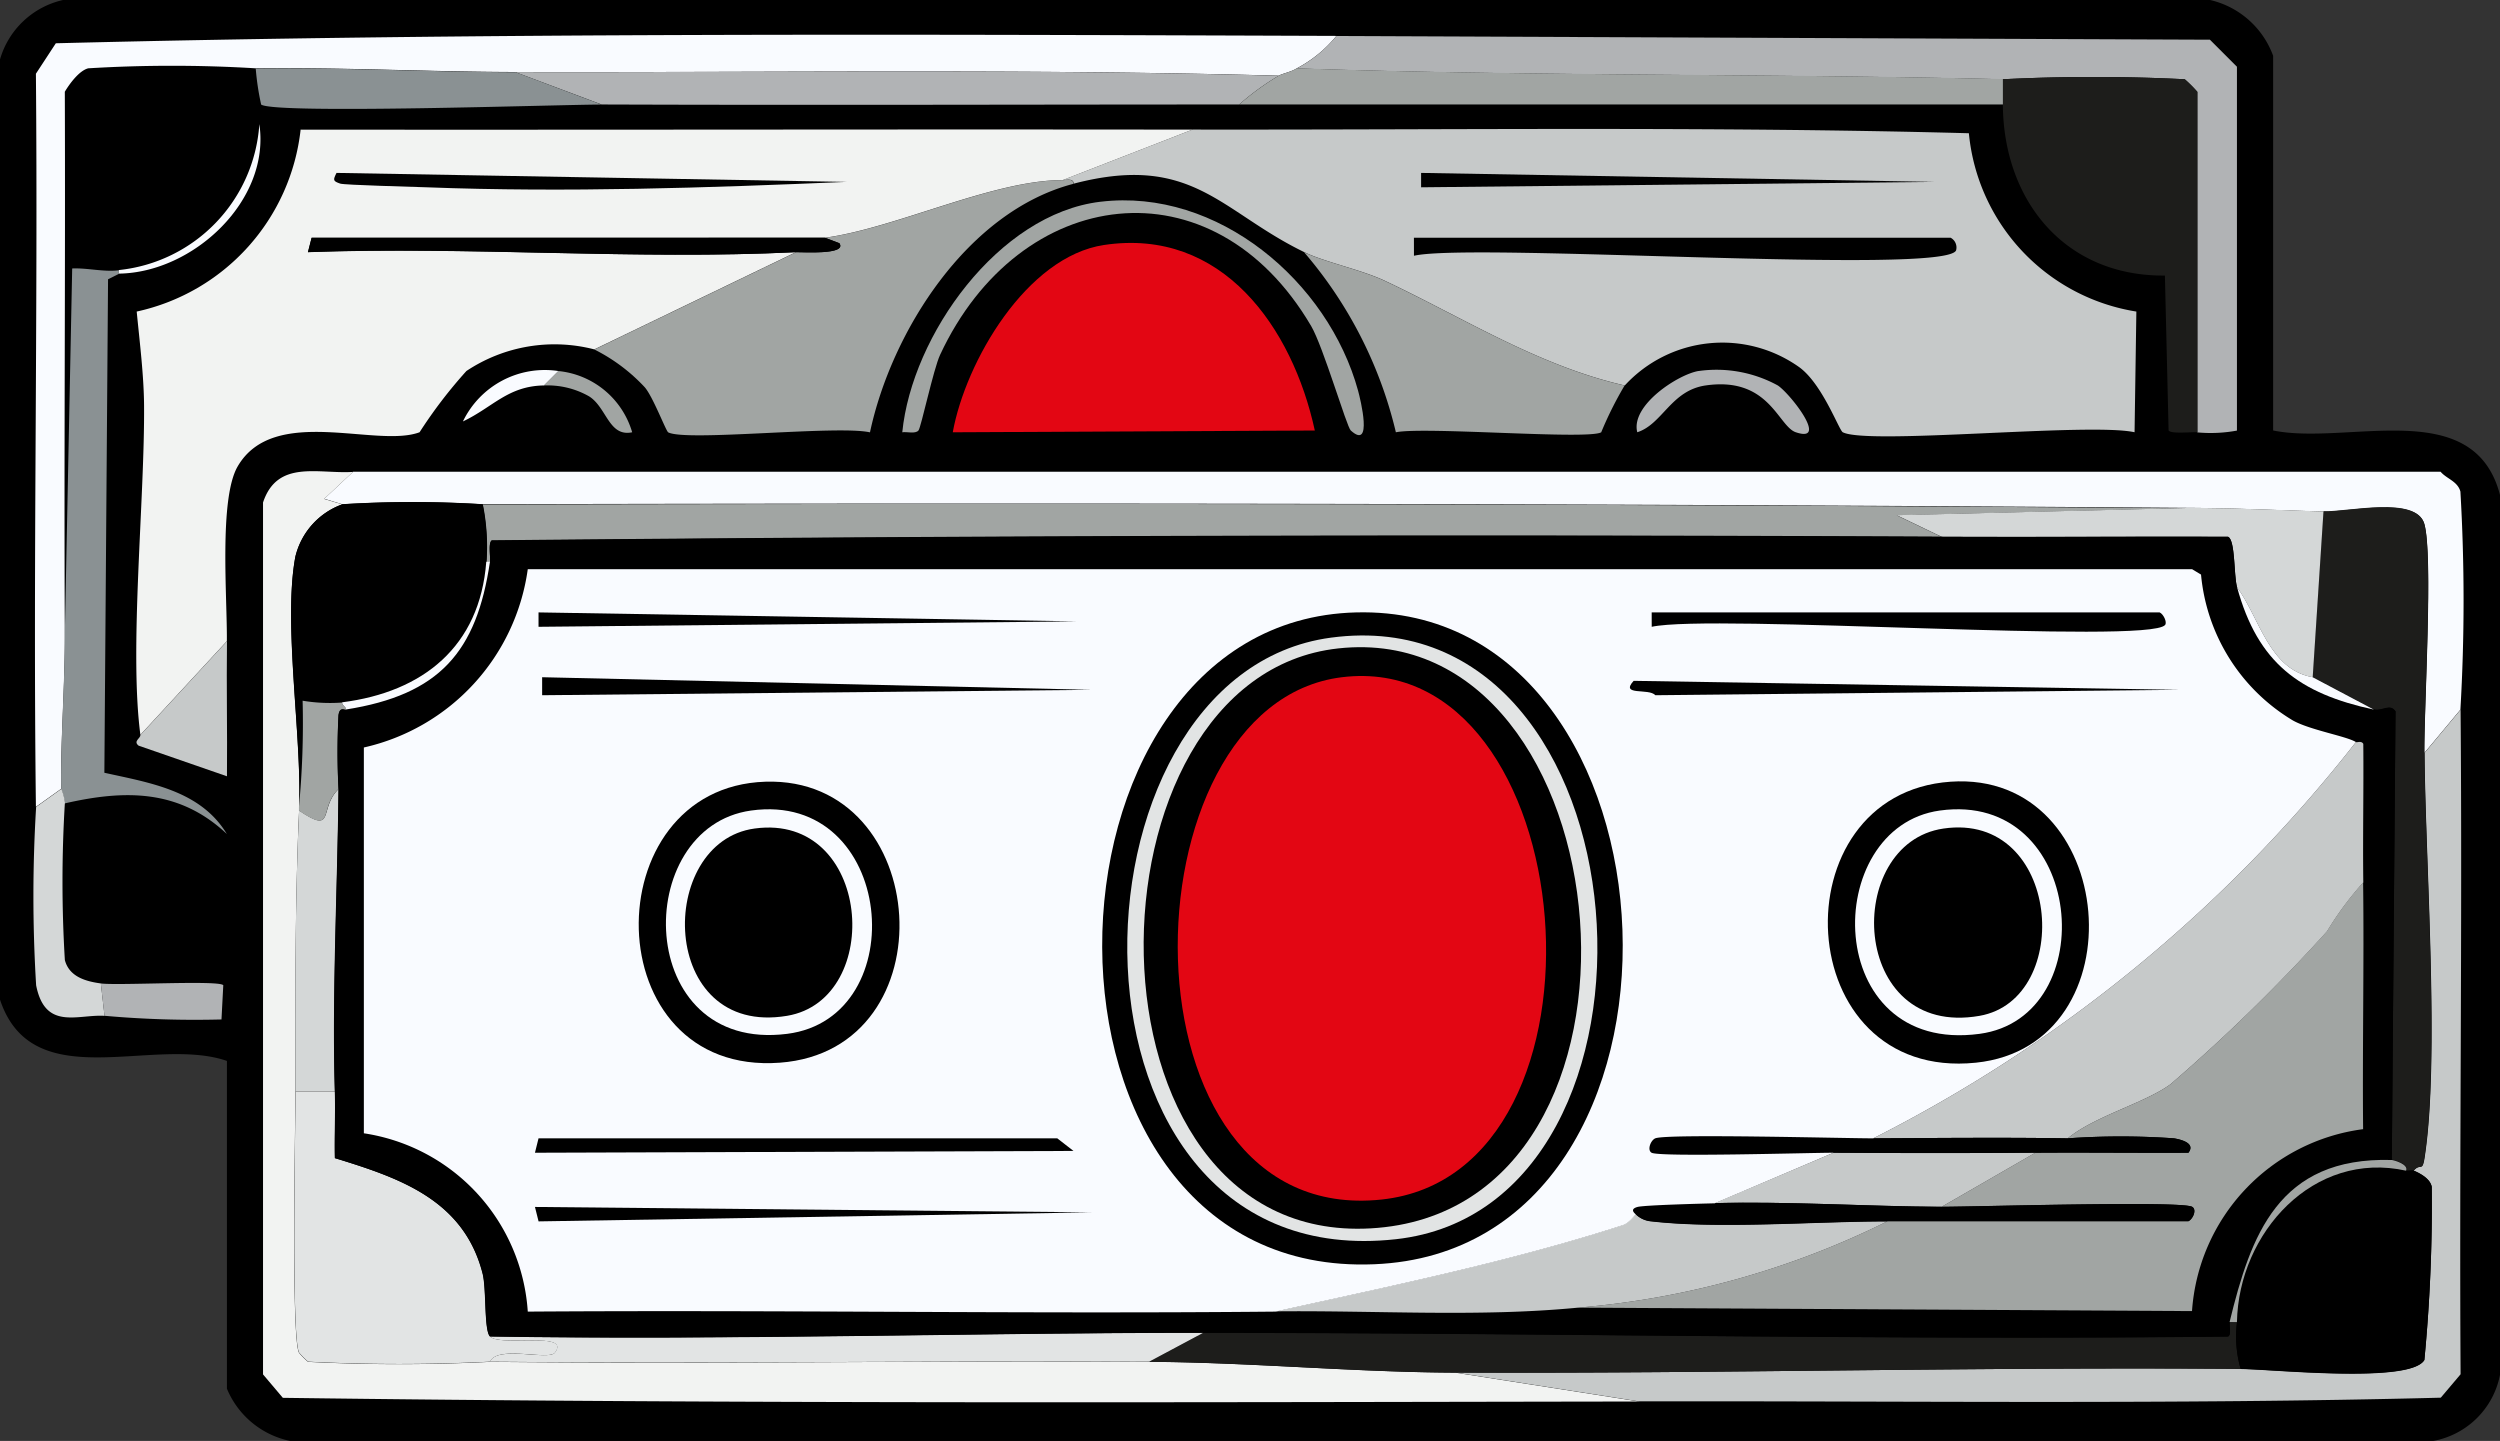 <svg id="Gruppe_950" data-name="Gruppe 950" xmlns="http://www.w3.org/2000/svg" xmlns:xlink="http://www.w3.org/1999/xlink" width="67.884" height="39.126" viewBox="0 0 67.884 39.126">
  <rect x="0" y="0" width="67.884" height="39.126" fill="#333333" stroke="none"/>
  <defs>
    <clipPath id="clip-path">
      <rect id="Rechteck_425" data-name="Rechteck 425" width="67.884" height="39.126" fill="none"/>
    </clipPath>
  </defs>
  <g id="Gruppe_949" data-name="Gruppe 949" clip-path="url(#clip-path)">
    <path id="Pfad_1589" data-name="Pfad 1589" d="M1.712,0h58.3a2.4,2.4,0,0,1,1.712,1.516V11.689c2.038.416,5.459-.98,6.163,1.761V37.317a2.264,2.264,0,0,1-1.81,1.809H7.874a2.38,2.38,0,0,1-1.712-1.418v-8.9C4.16,28.115.882,29.8,0,27.144V1.614A2.31,2.31,0,0,1,1.712,0"/>
    <path id="Pfad_1590" data-name="Pfad 1590" d="M38.942,3.6a3.492,3.492,0,0,1-1.076.88c-.154.1-.4.143-.489.2-6.906-.192-13.827-.081-20.737-.1-2.34-.006-4.691-.128-7.043-.1a37.465,37.465,0,0,0-4.548,0c-.247.063-.508.421-.636.636.018,4.907-.024,9.816,0,14.722.007,1.394-.115,2.826-.1,4.206l-.685.489c-.08-6.632.059-13.272,0-19.906L4.169,3.8c11.517-.291,23.206-.242,34.774-.2" transform="translate(-2.653 -2.625)" fill="#f9fbff"/>
    <path id="Pfad_1591" data-name="Pfad 1591" d="M102.009,25.014c3.21-.482,5.117,2.247,5.722,5.038L97.9,30.1c.347-1.916,2-4.77,4.108-5.086" transform="translate(-72.029 -18.362)" fill="#e30613"/>
    <path id="Pfad_1592" data-name="Pfad 1592" d="M73.788,18.483c.112,0,.287-.052.293.1-2.874.747-4.939,4-5.526,6.749-.876-.2-4.983.257-5.478,0-.061-.032-.409-.957-.636-1.223a4.818,4.818,0,0,0-1.369-1.027l5.478-2.641c.152-.008,1.395.081,1.174-.245l-.391-.147c1.936-.262,4.554-1.563,6.456-1.565" transform="translate(-44.932 -13.592)" fill="#a1a5a3"/>
    <path id="Pfad_1593" data-name="Pfad 1593" d="M157.7,14.461V5.217a3.547,3.547,0,0,0-.342-.342,49.288,49.288,0,0,0-4.94,0c-6.387-.151-12.787-.079-19.172-.294a3.5,3.5,0,0,0,1.076-.88l23.72.1.734.734v9.88a3.915,3.915,0,0,1-1.076.049" transform="translate(-98.035 -2.723)" fill="#b1b3b5"/>
    <path id="Pfad_1594" data-name="Pfad 1594" d="M211.077,17.511c-.16-.013-.711.052-.783-.049l-.1-4.206c-2.721.023-4.384-2.039-4.4-4.646,0-.227,0-.458,0-.685a49.288,49.288,0,0,1,4.94,0,3.545,3.545,0,0,1,.342.342Z" transform="translate(-151.409 -5.773)" fill="#1d1d1b"/>
    <path id="Pfad_1595" data-name="Pfad 1595" d="M142.695,29.528a9.83,9.83,0,0,0-.636,1.272c-.348.209-4.8-.159-5.576,0a11.577,11.577,0,0,0-2.494-4.891c.564.273,1.546.474,2.2.783,2.141,1.009,4.161,2.3,6.5,2.837" transform="translate(-98.58 -19.062)" fill="#a1a5a3"/>
    <path id="Pfad_1596" data-name="Pfad 1596" d="M73.666,7.454a7.1,7.1,0,0,0-1.076.783c-5.769,0-11.543.022-17.313,0l-2.348-.88c6.91.017,13.831-.094,20.737.1" transform="translate(-38.941 -5.4)" fill="#b1b3b5"/>
    <path id="Pfad_1597" data-name="Pfad 1597" d="M148.063,7.326c0,.227,0,.458,0,.685q-10.366,0-20.737,0a7.117,7.117,0,0,1,1.076-.783c.088-.053.335-.1.489-.2,6.385.214,12.785.142,19.172.293" transform="translate(-93.677 -5.174)" fill="#a1a5a3"/>
    <path id="Pfad_1598" data-name="Pfad 1598" d="M7.853,27.619v.1l-.294.147-.1,13.4c1.226.273,2.609.478,3.326,1.663-1.285-1.209-2.744-1.211-4.4-.831a1.458,1.458,0,0,0-.1-.391c-.017-1.38.1-2.812.1-4.206l.2-9.928c.42-.018.846.1,1.272.049" transform="translate(-4.625 -20.283)" fill="#8a9193"/>
    <path id="Pfad_1599" data-name="Pfad 1599" d="M33.322,7.117,35.669,8c-1.154,0-8.866.266-9.244,0a7.185,7.185,0,0,1-.147-.978c2.351-.03,4.7.092,7.043.1" transform="translate(-19.334 -5.161)" fill="#8a9193"/>
    <path id="Pfad_1600" data-name="Pfad 1600" d="M98.1,20.622c3.183-.381,6.185,2.17,6.994,5.135.062.227.406,1.625-.2,1.076-.112-.1-.747-2.278-1.076-2.837-2.672-4.546-7.924-3.837-10.075.783-.181.388-.517,1.973-.587,2.054-.086.1-.312.029-.44.049.262-2.633,2.608-5.929,5.38-6.26" transform="translate(-68.216 -15.144)" fill="#a1a5a3"/>
    <path id="Pfad_1601" data-name="Pfad 1601" d="M4.231,81.45a35.321,35.321,0,0,0,0,4.255c.12.463.583.582.978.636l.1.88c-.724-.047-1.615.408-1.858-.831a39.752,39.752,0,0,1,0-4.842l.685-.489a1.461,1.461,0,0,1,.1.391" transform="translate(-2.47 -59.637)" fill="#d4d7d7"/>
    <path id="Pfad_1602" data-name="Pfad 1602" d="M14.141,68.426l2.348-2.543c-.015,1.221.011,2.446,0,3.668l-2.4-.832c-.156-.124.061-.2.049-.293" transform="translate(-10.326 -48.472)" fill="#c6c9c9"/>
    <path id="Pfad_1603" data-name="Pfad 1603" d="M10.462,101.889l-.1-.88c.465.063,3.224-.095,3.326.049l-.049.929a27.488,27.488,0,0,1-3.179-.1" transform="translate(-7.625 -74.305)" fill="#b1b3b5"/>
    <path id="Pfad_1604" data-name="Pfad 1604" d="M169.84,38.028a3.467,3.467,0,0,1,2.152.391c.334.219,1.4,1.579.489,1.271-.482-.162-.72-1.52-2.446-1.271-.941.135-1.173,1.052-1.858,1.271-.186-.733,1.112-1.571,1.663-1.663" transform="translate(-123.719 -27.953)" fill="#b1b3b5"/>
    <path id="Pfad_1605" data-name="Pfad 1605" d="M55.89,38.514l.391-.391a2.327,2.327,0,0,1,2.005,1.663c-.638.134-.689-.678-1.174-.978a2.278,2.278,0,0,0-1.223-.293" transform="translate(-41.12 -28.048)" fill="#a1a5a3"/>
    <path id="Pfad_1606" data-name="Pfad 1606" d="M12.215,16.828v-.1a4.265,4.265,0,0,0,3.814-3.962c.31,2.071-1.793,4.031-3.814,4.059" transform="translate(-8.987 -9.395)" fill="#f9fbff"/>
    <path id="Pfad_1607" data-name="Pfad 1607" d="M50.154,38.083l-.391.391c-.979.017-1.38.587-2.2.978a2.467,2.467,0,0,1,2.592-1.369" transform="translate(-34.993 -28.008)" fill="#f9fbff"/>
    <path id="Pfad_1608" data-name="Pfad 1608" d="M124.449,20.221c-2.343-.536-4.364-1.828-6.5-2.837-.655-.309-1.637-.509-2.2-.783-2.281-1.105-3.034-2.7-6.26-1.859-.007-.149-.182-.1-.293-.1l3.521-1.369c7.024.011,14.057-.089,21.079.1a5.425,5.425,0,0,0,4.548,4.842l-.049,3.277c-1.222-.27-7.245.353-7.923,0-.1-.05-.549-1.3-1.174-1.761a3.6,3.6,0,0,0-4.744.489" transform="translate(-80.334 -9.755)" fill="#c6c9c9"/>
    <path id="Pfad_1609" data-name="Pfad 1609" d="M145.278,24.429h14.575a.3.3,0,0,1,.147.342c-.278.682-13.125-.218-14.721.147Z" transform="translate(-106.885 -17.973)"/>
    <path id="Pfad_1610" data-name="Pfad 1610" d="M146.018,17.766l13.939.244-13.939.147Z" transform="translate(-107.43 -13.071)"/>
    <path id="Pfad_1611" data-name="Pfad 1611" d="M42.687,13.314l-3.521,1.369c-1.9,0-4.52,1.3-6.456,1.565H18.771l-.1.391c4.374-.16,8.9.215,13.254,0l-5.478,2.641a4.315,4.315,0,0,0-3.472.587,12.848,12.848,0,0,0-1.272,1.663c-1.169.44-3.959-.761-4.94.929-.511.881-.28,3.579-.293,4.744l-2.348,2.543c-.307-2.33.119-6.374.1-8.95-.007-.818-.12-1.723-.2-2.543a5.7,5.7,0,0,0,4.451-4.94c8.07.009,16.141-.012,24.21,0" transform="translate(-10.31 -9.793)" fill="#f2f3f2"/>
    <path id="Pfad_1612" data-name="Pfad 1612" d="M45.684,24.429l.391.147c.221.326-1.022.237-1.174.245-4.355.215-8.881-.16-13.254,0l.1-.391Z" transform="translate(-23.284 -17.973)"/>
    <path id="Pfad_1613" data-name="Pfad 1613" d="M34.414,17.766l13.841.244c-3.773.16-7.619.292-11.4.147-.346-.013-2.236-.061-2.348-.1-.2-.068-.2-.095-.1-.293" transform="translate(-25.268 -13.071)"/>
    <path id="Pfad_1614" data-name="Pfad 1614" d="M91.318,54.944l-.978,1.174c-.009-1.236.242-5.353,0-6.211-.218-.771-2.068-.322-2.739-.342-1.175-.036-2.341-.089-3.521-.1-15.464-.118-30.988-.137-46.463-.1a30.762,30.762,0,0,0-3.815,0l-.489-.147.783-.734H90.78c.165.193.462.257.538.538a51.068,51.068,0,0,1,0,5.918" transform="translate(-24.509 -35.674)" fill="#f9fbff"/>
    <path id="Pfad_1615" data-name="Pfad 1615" d="M29.465,48.434l-.783.734.489.147A2.01,2.01,0,0,0,27.9,50.733c-.34,1.782.177,4.894.1,6.8,0,.033,0,.065,0,.1-.115,2.528-.1,5.093-.1,7.63,0,.936-.119,6.732.1,7.092a1.915,1.915,0,0,0,.244.244,48.514,48.514,0,0,0,4.94,0c5.964.062,11.936-.035,17.9,0,2.778.017,5.552.282,8.314.294l4.989.783c-12.273.019-24.556.067-36.828-.1l-.538-.636V49.265c.39-1.172,1.494-.771,2.445-.831" transform="translate(-19.879 -35.62)" fill="#f2f3f2"/>
    <path id="Pfad_1616" data-name="Pfad 1616" d="M154.524,91.7l-4.989-.783c7.1.031,14.213-.157,21.324-.1.873.007,4.613.4,4.989-.245a44.022,44.022,0,0,0,.2-4.7c-.04-.216-.3-.36-.489-.44.192-.214.232.051.294-.342.419-2.677.022-8.046,0-11l.978-1.174c.05,6.013-.037,12.032,0,18.047l-.538.636c-7.25.188-14.512.086-21.764.1" transform="translate(-110.017 -53.647)" fill="#c6c9c9"/>
    <path id="Pfad_1617" data-name="Pfad 1617" d="M96.062,51.866l-8.07.2,1.223.587q-19.68-.092-39.371.1c-.1.074-.028.446-.049.587h-.1a5.8,5.8,0,0,0-.1-1.565c15.475-.039,31-.02,46.463.1" transform="translate(-36.491 -38.073)" fill="#a1a5a3"/>
    <path id="Pfad_1618" data-name="Pfad 1618" d="M240.659,58.8c.022,2.959.419,8.327,0,11-.062.394-.1.129-.293.342-.04-.017-.137.013-.2,0,.085-.175-.338-.292-.391-.294l.1-12.178c-.152-.219-.346,0-.587-.049l-1.663-.88.293-4.5c.671.02,2.521-.428,2.739.342.242.858-.009,4.976,0,6.211" transform="translate(-174.829 -38.359)" fill="#1d1d1b"/>
    <path id="Pfad_1619" data-name="Pfad 1619" d="M31.3,51.622a30.758,30.758,0,0,1,3.815,0,5.78,5.78,0,0,1,.1,1.565c-.176,2.3-1.718,3.536-3.913,3.815a4.488,4.488,0,0,1-1.076-.049,23.922,23.922,0,0,1-.1,2.886c.079-1.9-.438-5.016-.1-6.8A2.01,2.01,0,0,1,31.3,51.622" transform="translate(-22.004 -37.928)"/>
    <path id="Pfad_1620" data-name="Pfad 1620" d="M206.467,52.287l-.293,4.5c-1.189-.211-1.437-1.6-2.054-2.445-.091-.331-.045-1.281-.245-1.369-2.592-.009-5.185.012-7.776,0l-1.223-.587,8.07-.2c1.181.009,2.346.062,3.522.1" transform="translate(-143.376 -38.397)" fill="#d4d7d7"/>
    <path id="Pfad_1621" data-name="Pfad 1621" d="M31.338,112.151c.018.6-.013,1.207,0,1.81,1.755.539,3.5,1.131,4.011,3.13.106.411.033,1.541.2,1.712.273.287,2.217-.15,1.761.44-.17.221-1.558-.211-1.761.244a48.592,48.592,0,0,1-4.94,0,1.9,1.9,0,0,1-.244-.244c-.217-.36-.1-6.155-.1-7.092Z" transform="translate(-22.241 -82.513)" fill="#e2e4e4"/>
    <path id="Pfad_1622" data-name="Pfad 1622" d="M147.614,135.84a3.191,3.191,0,0,0,.1,1.272c-7.112-.059-14.219.129-21.324.1-2.762-.012-5.536-.277-8.315-.294l1.467-.783c9.27,0,18.554.2,27.829.1.1-.061.023-.286.049-.391Z" transform="translate(-86.87 -99.941)" fill="#1d1d1b"/>
    <path id="Pfad_1623" data-name="Pfad 1623" d="M68.238,137.733c-5.964-.035-11.937.062-17.9,0,.2-.456,1.59-.024,1.761-.244.456-.591-1.488-.153-1.761-.44,6.453.106,12.919-.1,19.368-.1Z" transform="translate(-37.035 -100.758)" fill="#e2e4e4"/>
    <path id="Pfad_1624" data-name="Pfad 1624" d="M31.518,81.059c-.026,2.681-.176,5.568-.1,8.216H30.344c0-2.536-.017-5.1.1-7.63,1,.676.523-.063,1.076-.587" transform="translate(-22.323 -59.637)" fill="#d4d7d7"/>
    <path id="Pfad_1625" data-name="Pfad 1625" d="M31.894,72.04c-.018.081.133.135.1.2-.016.027-.163-.1-.2.147a19.294,19.294,0,0,0,0,2.005c-.553.524-.073,1.263-1.076.587,0-.033,0-.065,0-.1a23.924,23.924,0,0,0,.1-2.886,4.5,4.5,0,0,0,1.076.049" transform="translate(-22.601 -52.966)" fill="#a1a5a3"/>
    <path id="Pfad_1626" data-name="Pfad 1626" d="M234.408,120.05c.058.013.156-.017.2,0,.187.08.449.224.489.44a43.946,43.946,0,0,1-.2,4.7c-.376.649-4.116.252-4.989.244a3.185,3.185,0,0,1-.1-1.271c.045-2.422,2.073-4.672,4.6-4.108" transform="translate(-169.067 -88.26)"/>
    <path id="Pfad_1627" data-name="Pfad 1627" d="M77.986,55.065c2.591.012,5.184-.009,7.776,0,.2.088.154,1.039.244,1.369.565,2.067,1.7,2.889,3.717,3.326.24.052.435-.171.587.049l-.1,12.178c-3.084-.087-3.826,2.051-4.4,4.4-.026.105.054.33-.049.391-9.275.106-18.559-.1-27.829-.1-6.449,0-12.915.2-19.368.1-.162-.171-.09-1.3-.2-1.712-.515-2-2.255-2.591-4.01-3.13-.013-.6.018-1.209,0-1.809-.079-2.648.072-5.535.1-8.216a19.3,19.3,0,0,1,0-2.005c.033-.249.18-.12.2-.147,2.545-.4,3.55-1.563,3.913-4.011.021-.141-.055-.513.049-.587q19.673-.195,39.371-.1" transform="translate(-25.263 -40.49)"/>
    <path id="Pfad_1628" data-name="Pfad 1628" d="M35.257,61.752c.036-.061-.115-.115-.1-.2,2.195-.279,3.737-1.512,3.913-3.815h.1c-.362,2.447-1.367,3.61-3.913,4.011" transform="translate(-25.866 -42.482)" fill="#f9fbff"/>
    <path id="Pfad_1629" data-name="Pfad 1629" d="M233.907,119.47c-2.524-.564-4.552,1.686-4.6,4.108h-.2c.575-2.351,1.318-4.489,4.4-4.4.053,0,.476.118.391.293" transform="translate(-168.566 -87.68)" fill="#a1a5a3"/>
    <path id="Pfad_1630" data-name="Pfad 1630" d="M231.908,62.777l1.663.88c-2.018-.437-3.152-1.259-3.717-3.326.618.845.865,2.234,2.054,2.445" transform="translate(-169.11 -44.388)" fill="#f9fbff"/>
    <path id="Pfad_1631" data-name="Pfad 1631" d="M162.119,102.225a23.188,23.188,0,0,0,8.412-2.348c2.721,0,5.445,0,8.168,0,.124-.066.232-.315.1-.391-.3-.168-5.918,0-6.8,0l2.543-1.467c1.384-.01,2.772.007,4.157,0,.215-.277-.259-.368-.391-.391a20.418,20.418,0,0,0-2.886,0c.723-.6,2.092-.957,2.788-1.467A47.549,47.549,0,0,0,182.465,92a8.712,8.712,0,0,1,.978-1.321c.029,2.231-.021,4.468,0,6.7a5.352,5.352,0,0,0-4.646,4.94Z" transform="translate(-119.276 -66.718)" fill="#a1a5a3"/>
    <path id="Pfad_1632" data-name="Pfad 1632" d="M205.774,80.053a8.691,8.691,0,0,0-.978,1.321,47.586,47.586,0,0,1-4.255,4.157c-.7.511-2.065.867-2.788,1.467-1.757-.027-3.525-.009-5.282,0a38.944,38.944,0,0,0,13.107-10.76c.03.019.148-.044.2.049.012,1.255-.016,2.512,0,3.766" transform="translate(-141.606 -56.088)" fill="#c6c9c9"/>
    <path id="Pfad_1633" data-name="Pfad 1633" d="M147.657,124.932a23.182,23.182,0,0,1-8.412,2.348c-2.706.261-5.5.071-8.216.1,3.155-.7,6.362-1.353,9.439-2.348.166-.054.321-.285.342-.293a.685.685,0,0,0,.44.2c1.833.211,4.478,0,6.407,0" transform="translate(-96.401 -91.772)" fill="#c6c9c9"/>
    <path id="Pfad_1634" data-name="Pfad 1634" d="M184.891,118.443l-2.543,1.467c-2.025-.009-4.148-.15-6.162-.1l3.228-1.369c1.823.012,3.655.013,5.478,0" transform="translate(-129.624 -87.142)" fill="#c6c9c9"/>
    <path id="Pfad_1635" data-name="Pfad 1635" d="M170,123.593c2.015-.052,4.137.089,6.163.1.88,0,6.5-.168,6.8,0,.134.076.026.326-.1.391-2.722,0-5.447,0-8.168,0-1.93,0-4.574.211-6.407,0a.684.684,0,0,1-.44-.2c.01,0-.192-.128.049-.2.177-.049,1.753-.089,2.1-.1" transform="translate(-123.438 -90.923)"/>
    <path id="Pfad_1636" data-name="Pfad 1636" d="M175.556,116.786c1.757-.009,3.525-.027,5.282,0a20.414,20.414,0,0,1,2.885,0c.132.023.607.114.391.391-1.385.007-2.773-.01-4.157,0-1.823.013-3.654.012-5.478,0-.655,0-4.725.122-4.939,0-.13-.074-.027-.339.1-.391.307-.13,5.113,0,5.918,0" transform="translate(-124.691 -85.876)"/>
    <path id="Pfad_1637" data-name="Pfad 1637" d="M91.476,63.176a38.944,38.944,0,0,1-13.107,10.76c-.805,0-5.61-.13-5.918,0-.124.052-.228.317-.1.391.215.122,4.284,0,4.94,0L74.065,75.7c-.35.009-1.926.049-2.1.1-.241.067-.039.192-.049.2s-.176.24-.342.293c-3.077.995-6.284,1.648-9.439,2.348-6.763.066-13.532-.049-20.3,0a5.242,5.242,0,0,0-4.451-4.842V63.323a5.774,5.774,0,0,0,4.451-4.842H87.026l.244.147a5.166,5.166,0,0,0,2.494,3.961c.462.26,1.463.429,1.712.587" transform="translate(-27.504 -43.026)" fill="#f9fbff"/>
    <path id="Pfad_1638" data-name="Pfad 1638" d="M54.965,124l15.113.147-15.015.245Z" transform="translate(-40.439 -91.227)"/>
    <path id="Pfad_1639" data-name="Pfad 1639" d="M55.705,69.585l14.917.342-14.917.147Z" transform="translate(-40.984 -51.196)"/>
    <path id="Pfad_1640" data-name="Pfad 1640" d="M167.572,69.955l14.819.244-14.232.147c-.168-.2-.969.028-.587-.391" transform="translate(-123.212 -51.468)"/>
    <path id="Pfad_1641" data-name="Pfad 1641" d="M55.335,62.923l14.623.244-14.623.147Z" transform="translate(-40.712 -46.294)"/>
    <path id="Pfad_1642" data-name="Pfad 1642" d="M55.063,116.963H69.149l.44.342-14.623.049Z" transform="translate(-40.44 -86.053)"/>
    <path id="Pfad_1643" data-name="Pfad 1643" d="M169.707,62.923H183.5c.1.042.211.266.147.342-.449.533-12.32-.308-13.939.049Z" transform="translate(-124.858 -46.294)"/>
    <path id="Pfad_1644" data-name="Pfad 1644" d="M69.07,80.313c4.528-.144,5.023,7.285.391,7.63-5.013.373-5.074-7.481-.391-7.63" transform="translate(-48.284 -59.087)"/>
    <path id="Pfad_1645" data-name="Pfad 1645" d="M70.736,83.185c3.916-.547,4.442,5.627.978,6.064-4.164.526-4.245-5.608-.978-6.064" transform="translate(-50.342 -61.176)" fill="#f9fbff"/>
    <path id="Pfad_1646" data-name="Pfad 1646" d="M72.274,85.058c3.179-.432,3.531,4.64.88,5.086-3.5.589-3.569-4.721-.88-5.086" transform="translate(-51.781 -62.561)"/>
    <path id="Pfad_1647" data-name="Pfad 1647" d="M191.139,80.292c4.566-.313,5.173,7.169.685,7.63-5.065.52-5.4-7.307-.685-7.63" transform="translate(-138.172 -59.066)"/>
    <path id="Pfad_1648" data-name="Pfad 1648" d="M192.908,83.184c3.949-.548,4.446,5.613,1.076,6.064-4.283.575-4.325-5.614-1.076-6.064" transform="translate(-140.234 -61.175)" fill="#f9fbff"/>
    <path id="Pfad_1649" data-name="Pfad 1649" d="M194.442,85.047c3.188-.467,3.556,4.636.978,5.086-3.537.619-3.716-4.686-.978-5.086" transform="translate(-141.67 -62.549)"/>
    <path id="Pfad_1650" data-name="Pfad 1650" d="M120.15,62.917c9.175-.23,9.937,17.313.489,17.7-9.944.413-9.593-17.477-.489-17.7" transform="translate(-83.323 -46.288)"/>
    <path id="Pfad_1651" data-name="Pfad 1651" d="M121.357,65.351c8.752-1.166,9.827,15.445,1.761,16.335-9.555,1.055-9.279-15.334-1.761-16.335" transform="translate(-85.214 -48.037)" fill="#e2e4e4"/>
    <path id="Pfad_1652" data-name="Pfad 1652" d="M122.8,66.53c7.885-.866,9.334,15.277.88,15.748-8.135.454-7.992-14.967-.88-15.748" transform="translate(-86.465 -48.923)"/>
    <path id="Pfad_1653" data-name="Pfad 1653" d="M125.462,69.493c6.58-.809,7.754,13.473,1.076,14.183-7.282.774-7.1-13.443-1.076-14.183" transform="translate(-89.025 -51.104)" fill="#e30613"/>
  </g>
</svg>
